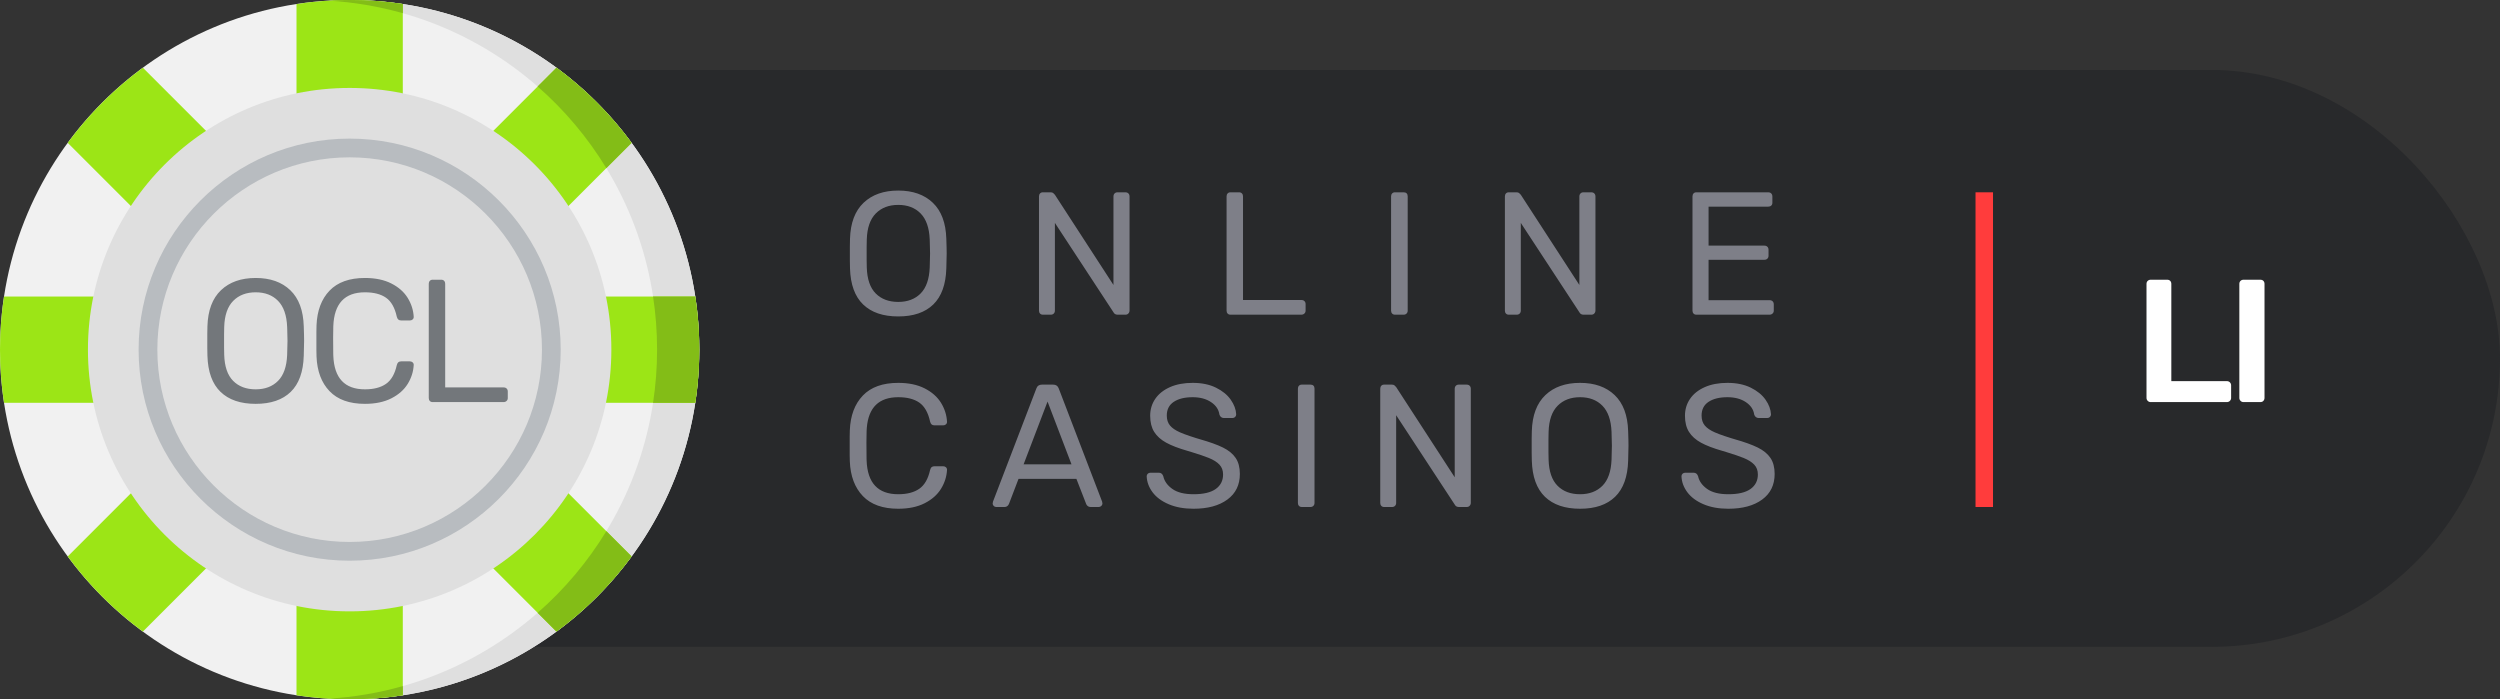 <?xml version="1.0" encoding="UTF-8"?>
<svg width="143px" height="40px" viewBox="0 0 143 40" version="1.1" xmlns="http://www.w3.org/2000/svg" xmlns:xlink="http://www.w3.org/1999/xlink">
    <rect x="0" y="0" width="143" height="40" fill="#333333" stroke="none"/>
    <!-- Generator: Sketch 59.1 (86144) - https://sketch.com -->
    <title>onlinecasinoliechtenstein.com</title>
    <desc>Created with Sketch.</desc>
    <g id="Logos" stroke="none" stroke-width="1" fill="none" fill-rule="evenodd">
        <g id="1366" transform="translate(-22, -878)" fill-rule="nonzero">
            <g id="onlinecasinoliechtenstein.com" transform="translate(22, 877)">
                <rect id="Rectangle" fill="#28292B" x="5" y="5" width="138" height="33" rx="16.5"></rect>
                <rect id="Rectangle" fill="#FF3C3C" x="113" y="12" width="1" height="18"></rect>
                <g id="casino-chip-2">
                    <circle id="Oval" fill="#F1F1F1" cx="20" cy="21" r="20"></circle>
                    <path d="M20,1 C19.595,1 19.192,1.014 18.793,1.037 C29.276,1.662 37.586,10.36 37.586,21 C37.586,31.64 29.276,40.338 18.793,40.963 C19.192,40.986 19.595,41 20,41 C31.046,41 40,32.046 40,21 C40,9.954 31.046,1 20,1 Z" id="Path" fill="#DFDFDF"></path>
                    <path d="M36.127,9.171 C34.921,7.53 33.47,6.079 31.829,4.873 L23.04,13.662 L23.04,1.23 C22.048,1.078 21.033,1 20,1 C18.967,1 17.952,1.078 16.96,1.23 L16.96,13.662 L8.171,4.873 C6.53,6.079 5.079,7.53 3.873,9.171 L12.662,17.96 L0.23,17.96 C0.078,18.952 0,19.967 0,21 C0,22.033 0.078,23.048 0.23,24.04 L12.662,24.04 L3.873,32.829 C5.079,34.47 6.53,35.921 8.171,37.127 L16.96,28.338 L16.96,40.77 C17.952,40.922 18.967,41 20,41 C21.033,41 22.048,40.922 23.04,40.77 L23.04,28.338 L31.829,37.127 C33.47,35.921 34.921,34.47 36.127,32.829 L27.338,24.04 L39.77,24.04 C39.922,23.048 40,22.033 40,21 C40,19.967 39.922,18.952 39.77,17.96 L27.338,17.96 L36.127,9.171 Z" id="Path" fill="#9CE516"></path>
                    <g id="Group" transform="translate(18.75, 0)" fill="#83BD17">
                        <path d="M0.043,1.037 C1.506,1.125 2.927,1.369 4.29,1.755 L4.29,1.23 C3.298,1.078 2.283,1 1.25,1 C0.845,1 0.442,1.014 0.043,1.037 Z" id="Path"></path>
                        <path d="M0.043,40.963 C0.442,40.986 0.845,41 1.25,41 C2.283,41 3.298,40.922 4.29,40.77 L4.29,40.245 C2.927,40.631 1.506,40.876 0.043,40.963 Z" id="Path"></path>
                        <path d="M13.079,4.873 L12.003,5.948 C13.538,7.291 14.866,8.866 15.931,10.617 L17.377,9.171 C16.171,7.53 14.72,6.079 13.079,4.873 Z" id="Path"></path>
                        <path d="M21.02,17.96 L18.605,17.96 C18.756,18.952 18.835,19.967 18.835,21 C18.835,22.033 18.756,23.048 18.605,24.04 L21.02,24.04 C21.172,23.048 21.25,22.033 21.25,21 C21.25,19.967 21.172,18.952 21.02,17.96 Z" id="Path"></path>
                        <path d="M17.377,32.829 L15.932,31.383 C14.866,33.134 13.538,34.709 12.004,36.052 L13.079,37.127 C14.72,35.921 16.171,34.47 17.377,32.829 Z" id="Path"></path>
                    </g>
                    <circle id="Oval" fill="#DFDFDF" cx="20" cy="21" r="14.97"></circle>
                    <path d="M20,8.928 C13.343,8.928 7.928,14.343 7.928,21 C7.928,27.657 13.343,33.072 20,33.072 C26.657,33.072 32.072,27.657 32.072,21 C32.072,14.343 26.657,8.928 20,8.928 Z M20,32 C13.935,32 9,27.065 9,21 C9,14.935 13.935,10 20,10 C26.065,10 31,14.935 31,21 C31,27.065 26.065,32 20,32 Z" id="Shape" fill="#B8BCC0"></path>
                </g>
                <path d="M14.625,24.1 C13.758,24.1 13.088,23.872 12.615,23.415 C12.142,22.958 11.892,22.27 11.865,21.35 L11.857,20.9 L11.857,20.9 L11.857,20.102 C11.858,19.923 11.861,19.776 11.865,19.66 C11.892,18.753 12.15,18.067 12.64,17.6 C13.13,17.133 13.792,16.9 14.625,16.9 C15.458,16.9 16.118,17.133 16.605,17.6 C17.092,18.067 17.348,18.753 17.375,19.66 L17.39,20.16 C17.393,20.3 17.395,20.413 17.395,20.5 L17.375,21.35 L17.375,21.35 C17.348,22.27 17.1,22.958 16.63,23.415 C16.16,23.872 15.492,24.1 14.625,24.1 Z M14.625,23.27 C15.158,23.27 15.585,23.108 15.905,22.785 C16.225,22.462 16.398,21.967 16.425,21.3 L16.445,20.5 L16.445,20.5 L16.43,19.858 C16.429,19.808 16.427,19.755 16.425,19.7 C16.398,19.033 16.225,18.537 15.905,18.21 C15.585,17.883 15.158,17.72 14.625,17.72 C14.092,17.72 13.663,17.883 13.34,18.21 C13.017,18.537 12.845,19.033 12.825,19.7 L12.817,20.127 L12.817,20.127 L12.817,20.868 C12.818,21.036 12.821,21.18 12.825,21.3 C12.845,21.967 13.015,22.462 13.335,22.785 C13.655,23.108 14.085,23.27 14.625,23.27 Z M20.875,24.1 C19.988,24.1 19.313,23.858 18.85,23.375 C18.387,22.892 18.138,22.23 18.105,21.39 L18.098,21.035 L18.098,21.035 L18.098,19.975 C18.099,19.825 18.102,19.703 18.105,19.61 C18.138,18.77 18.387,18.108 18.85,17.625 C19.313,17.142 19.988,16.9 20.875,16.9 C21.468,16.9 21.972,17.005 22.385,17.215 C22.798,17.425 23.11,17.7 23.32,18.04 C23.53,18.38 23.645,18.743 23.665,19.13 C23.665,19.19 23.643,19.238 23.6,19.275 C23.557,19.312 23.505,19.33 23.445,19.33 L22.945,19.33 C22.878,19.33 22.825,19.313 22.785,19.28 C22.745,19.247 22.715,19.19 22.695,19.11 C22.582,18.597 22.377,18.237 22.08,18.03 C21.783,17.823 21.382,17.72 20.875,17.72 C19.715,17.72 19.112,18.367 19.065,19.66 L19.055,20.311 L19.055,20.311 L19.062,21.236 C19.063,21.273 19.064,21.308 19.065,21.34 C19.112,22.627 19.715,23.27 20.875,23.27 C21.375,23.27 21.775,23.167 22.075,22.96 C22.375,22.753 22.582,22.397 22.695,21.89 C22.715,21.81 22.745,21.753 22.785,21.72 C22.825,21.687 22.878,21.67 22.945,21.67 L23.445,21.67 C23.505,21.67 23.557,21.688 23.6,21.725 C23.643,21.762 23.665,21.81 23.665,21.87 C23.645,22.257 23.53,22.62 23.32,22.96 C23.11,23.3 22.798,23.575 22.385,23.785 C21.972,23.995 21.468,24.1 20.875,24.1 Z M24.745,24 C24.678,24 24.625,23.978 24.585,23.935 C24.545,23.892 24.525,23.837 24.525,23.77 L24.525,17.23 C24.525,17.163 24.545,17.108 24.585,17.065 C24.625,17.022 24.678,17 24.745,17 L25.245,17 C25.312,17 25.365,17.022 25.405,17.065 C25.445,17.108 25.465,17.163 25.465,17.23 L25.465,23.16 L28.805,23.16 C28.878,23.16 28.937,23.182 28.98,23.225 C29.023,23.268 29.045,23.323 29.045,23.39 L29.045,23.77 C29.045,23.837 29.022,23.892 28.975,23.935 C28.928,23.978 28.872,24 28.805,24 L24.745,24 Z" id="OCL" fill="#73777B"></path>
                <path d="M51.38,19.1 C50.513,19.1 49.843,18.872 49.37,18.415 C48.897,17.958 48.647,17.27 48.62,16.35 L48.612,15.9 L48.612,15.9 L48.612,15.102 C48.613,14.923 48.616,14.776 48.62,14.66 C48.647,13.753 48.905,13.067 49.395,12.6 C49.885,12.133 50.547,11.9 51.38,11.9 C52.213,11.9 52.873,12.133 53.36,12.6 C53.847,13.067 54.103,13.753 54.13,14.66 L54.145,15.16 C54.148,15.3 54.15,15.413 54.15,15.5 L54.13,16.35 L54.13,16.35 C54.103,17.27 53.855,17.958 53.385,18.415 C52.915,18.872 52.247,19.1 51.38,19.1 Z M51.38,18.27 C51.913,18.27 52.34,18.108 52.66,17.785 C52.98,17.462 53.153,16.967 53.18,16.3 L53.2,15.5 L53.2,15.5 L53.18,14.7 L53.18,14.7 C53.153,14.033 52.98,13.537 52.66,13.21 C52.34,12.883 51.913,12.72 51.38,12.72 C50.847,12.72 50.418,12.883 50.095,13.21 C49.772,13.537 49.6,14.033 49.58,14.7 L49.572,15.127 L49.572,15.127 L49.572,15.868 C49.573,16.036 49.576,16.18 49.58,16.3 C49.6,16.967 49.77,17.462 50.09,17.785 C50.41,18.108 50.84,18.27 51.38,18.27 Z M59.65,19 C59.583,19 59.53,18.978 59.49,18.935 C59.45,18.892 59.43,18.837 59.43,18.77 L59.43,12.24 C59.43,12.167 59.45,12.108 59.49,12.065 C59.53,12.022 59.583,12 59.65,12 L60.09,12 C60.157,12 60.207,12.013 60.24,12.04 C60.273,12.067 60.307,12.1 60.34,12.14 L63.69,17.3 L63.69,12.24 C63.69,12.167 63.712,12.108 63.755,12.065 C63.798,12.022 63.853,12 63.92,12 L64.37,12 C64.443,12 64.502,12.022 64.545,12.065 C64.588,12.108 64.61,12.167 64.61,12.24 L64.61,18.76 C64.61,18.827 64.588,18.883 64.545,18.93 C64.502,18.977 64.447,19 64.38,19 L63.93,19 C63.839,19 63.77,18.97 63.722,18.91 L60.34,13.75 L60.34,18.77 C60.34,18.837 60.318,18.892 60.275,18.935 C60.232,18.978 60.177,19 60.11,19 L59.65,19 Z M70.38,19 C70.313,19 70.26,18.978 70.22,18.935 C70.18,18.892 70.16,18.837 70.16,18.77 L70.16,12.23 C70.16,12.163 70.18,12.108 70.22,12.065 C70.26,12.022 70.313,12 70.38,12 L70.88,12 C70.947,12 71,12.022 71.04,12.065 C71.08,12.108 71.1,12.163 71.1,12.23 L71.1,18.16 L74.44,18.16 C74.513,18.16 74.572,18.182 74.615,18.225 C74.658,18.268 74.68,18.323 74.68,18.39 L74.68,18.77 C74.68,18.837 74.657,18.892 74.61,18.935 C74.563,18.978 74.507,19 74.44,19 L70.38,19 Z M79.79,19 C79.723,19 79.67,18.978 79.63,18.935 C79.59,18.892 79.57,18.837 79.57,18.77 L79.57,12.23 C79.57,12.163 79.59,12.108 79.63,12.065 C79.67,12.022 79.723,12 79.79,12 L80.29,12 C80.363,12 80.42,12.02 80.46,12.06 C80.5,12.1 80.52,12.157 80.52,12.23 L80.52,18.77 C80.52,18.837 80.498,18.892 80.455,18.935 C80.412,18.978 80.357,19 80.29,19 L79.79,19 Z M86.3,19 C86.233,19 86.18,18.978 86.14,18.935 C86.1,18.892 86.08,18.837 86.08,18.77 L86.08,12.24 C86.08,12.167 86.1,12.108 86.14,12.065 C86.18,12.022 86.233,12 86.3,12 L86.74,12 C86.807,12 86.857,12.013 86.89,12.04 C86.923,12.067 86.957,12.1 86.99,12.14 L90.34,17.3 L90.34,12.24 C90.34,12.167 90.362,12.108 90.405,12.065 C90.448,12.022 90.503,12 90.57,12 L91.02,12 C91.093,12 91.152,12.022 91.195,12.065 C91.238,12.108 91.26,12.167 91.26,12.24 L91.26,18.76 C91.26,18.827 91.238,18.883 91.195,18.93 C91.152,18.977 91.097,19 91.03,19 L90.58,19 C90.489,19 90.42,18.97 90.372,18.91 L86.99,13.75 L86.99,18.77 C86.99,18.837 86.968,18.892 86.925,18.935 C86.882,18.978 86.827,19 86.76,19 L86.3,19 Z M97.03,19 C96.963,19 96.91,18.978 96.87,18.935 C96.83,18.892 96.81,18.837 96.81,18.77 L96.81,12.24 C96.81,12.167 96.83,12.108 96.87,12.065 C96.91,12.022 96.963,12 97.03,12 L101.14,12 C101.213,12 101.272,12.022 101.315,12.065 C101.358,12.108 101.38,12.167 101.38,12.24 L101.38,12.6 C101.38,12.667 101.358,12.72 101.315,12.76 C101.272,12.8 101.213,12.82 101.14,12.82 L97.73,12.82 L97.73,15.05 L100.92,15.05 C100.993,15.05 101.052,15.072 101.095,15.115 C101.138,15.158 101.16,15.217 101.16,15.29 L101.16,15.63 C101.16,15.697 101.138,15.752 101.095,15.795 C101.052,15.838 100.993,15.86 100.92,15.86 L97.73,15.86 L97.73,18.17 L101.22,18.17 C101.293,18.17 101.352,18.192 101.395,18.235 C101.438,18.278 101.46,18.337 101.46,18.41 L101.46,18.77 C101.46,18.837 101.437,18.892 101.39,18.935 C101.343,18.978 101.287,19 101.22,19 L97.03,19 Z" id="ONLINE" fill="#7E7F88"></path>
                <path d="M51.38,30.1 C50.493,30.1 49.818,29.858 49.355,29.375 C48.892,28.892 48.643,28.23 48.61,27.39 L48.602,27.035 L48.602,27.035 L48.602,25.975 C48.604,25.825 48.607,25.703 48.61,25.61 C48.643,24.77 48.892,24.108 49.355,23.625 C49.818,23.142 50.493,22.9 51.38,22.9 C51.973,22.9 52.477,23.005 52.89,23.215 C53.303,23.425 53.615,23.7 53.825,24.04 C54.035,24.38 54.15,24.743 54.17,25.13 C54.17,25.19 54.148,25.238 54.105,25.275 C54.062,25.312 54.01,25.33 53.95,25.33 L53.45,25.33 C53.383,25.33 53.33,25.313 53.29,25.28 C53.25,25.247 53.22,25.19 53.2,25.11 C53.087,24.597 52.882,24.237 52.585,24.03 C52.288,23.823 51.887,23.72 51.38,23.72 C50.278,23.72 49.678,24.304 49.581,25.471 L49.57,25.66 C49.564,25.81 49.561,26.027 49.56,26.311 L49.567,27.236 L49.567,27.236 L49.57,27.34 C49.617,28.627 50.22,29.27 51.38,29.27 C51.88,29.27 52.28,29.167 52.58,28.96 C52.88,28.753 53.087,28.397 53.2,27.89 C53.22,27.81 53.25,27.753 53.29,27.72 C53.33,27.687 53.383,27.67 53.45,27.67 L53.95,27.67 C54.01,27.67 54.062,27.688 54.105,27.725 C54.148,27.762 54.17,27.81 54.17,27.87 C54.15,28.257 54.035,28.62 53.825,28.96 C53.615,29.3 53.303,29.575 52.89,29.785 C52.477,29.995 51.973,30.1 51.38,30.1 Z M56.98,30 C56.927,30 56.88,29.98 56.84,29.94 C56.8,29.9 56.78,29.853 56.78,29.8 L56.8,29.69 L59.28,23.22 C59.333,23.073 59.44,23 59.6,23 L60.24,23 C60.4,23 60.507,23.073 60.56,23.22 L63.04,29.69 L63.06,29.8 C63.06,29.853 63.038,29.9 62.995,29.94 C62.952,29.98 62.903,30 62.85,30 L62.38,30 C62.313,30 62.258,29.982 62.215,29.945 C62.172,29.908 62.143,29.87 62.13,29.83 L61.57,28.39 L58.26,28.39 L57.71,29.83 C57.657,29.943 57.573,30 57.46,30 L56.98,30 Z M58.55,27.56 L61.29,27.56 L59.92,23.97 L58.55,27.56 Z M68.27,30.1 C67.723,30.1 67.248,30.013 66.845,29.84 C66.442,29.667 66.135,29.438 65.925,29.155 C65.715,28.872 65.603,28.567 65.59,28.24 C65.59,28.187 65.61,28.14 65.65,28.1 C65.69,28.06 65.74,28.04 65.8,28.04 L66.29,28.04 C66.41,28.04 66.493,28.107 66.54,28.24 C66.6,28.52 66.772,28.762 67.055,28.965 C67.338,29.168 67.743,29.27 68.27,29.27 C68.837,29.27 69.26,29.17 69.54,28.97 C69.82,28.77 69.96,28.493 69.96,28.14 C69.96,27.913 69.892,27.727 69.755,27.58 C69.618,27.433 69.415,27.305 69.145,27.195 C68.914,27.101 68.583,26.988 68.153,26.857 L67.93,26.79 C67.417,26.643 67.008,26.487 66.705,26.32 C66.402,26.153 66.173,25.948 66.02,25.705 C65.867,25.462 65.79,25.153 65.79,24.78 C65.79,24.42 65.887,24.098 66.08,23.815 C66.273,23.532 66.553,23.308 66.92,23.145 C67.287,22.982 67.72,22.9 68.22,22.9 C68.74,22.9 69.185,22.992 69.555,23.175 C69.925,23.358 70.207,23.588 70.4,23.865 C70.593,24.142 70.697,24.42 70.71,24.7 C70.71,24.76 70.69,24.81 70.65,24.85 C70.61,24.89 70.56,24.91 70.5,24.91 L70,24.91 C69.947,24.91 69.897,24.893 69.85,24.86 C69.803,24.827 69.77,24.777 69.75,24.71 C69.71,24.423 69.55,24.187 69.27,24 C68.99,23.813 68.64,23.72 68.22,23.72 C67.767,23.72 67.407,23.808 67.14,23.985 C66.873,24.162 66.74,24.423 66.74,24.77 C66.74,25.003 66.802,25.193 66.925,25.34 C67.048,25.487 67.238,25.617 67.495,25.73 L67.744,25.831 C67.929,25.901 68.153,25.977 68.416,26.058 L68.62,26.12 C69.187,26.28 69.632,26.44 69.955,26.6 C70.278,26.76 70.52,26.958 70.68,27.195 C70.84,27.432 70.92,27.737 70.92,28.11 C70.92,28.737 70.682,29.225 70.205,29.575 C69.728,29.925 69.083,30.1 68.27,30.1 Z M74.46,30 C74.393,30 74.34,29.978 74.3,29.935 C74.26,29.892 74.24,29.837 74.24,29.77 L74.24,23.23 C74.24,23.163 74.26,23.108 74.3,23.065 C74.34,23.022 74.393,23 74.46,23 L74.96,23 C75.033,23 75.09,23.02 75.13,23.06 C75.17,23.1 75.19,23.157 75.19,23.23 L75.19,29.77 C75.19,29.837 75.168,29.892 75.125,29.935 C75.082,29.978 75.027,30 74.96,30 L74.46,30 Z M79.17,30 C79.103,30 79.05,29.978 79.01,29.935 C78.97,29.892 78.95,29.837 78.95,29.77 L78.95,23.24 C78.95,23.167 78.97,23.108 79.01,23.065 C79.05,23.022 79.103,23 79.17,23 L79.61,23 C79.677,23 79.727,23.013 79.76,23.04 C79.793,23.067 79.827,23.1 79.86,23.14 L83.21,28.3 L83.21,23.24 C83.21,23.167 83.232,23.108 83.275,23.065 C83.318,23.022 83.373,23 83.44,23 L83.89,23 C83.963,23 84.022,23.022 84.065,23.065 C84.108,23.108 84.13,23.167 84.13,23.24 L84.13,29.76 C84.13,29.827 84.108,29.883 84.065,29.93 C84.022,29.977 83.967,30 83.9,30 L83.45,30 C83.359,30 83.29,29.97 83.242,29.91 L79.86,24.75 L79.86,29.77 C79.86,29.837 79.838,29.892 79.795,29.935 C79.752,29.978 79.697,30 79.63,30 L79.17,30 Z M90.38,30.1 C89.513,30.1 88.843,29.872 88.37,29.415 C87.897,28.958 87.647,28.27 87.62,27.35 L87.612,26.9 L87.612,26.9 L87.612,26.102 C87.613,25.923 87.616,25.776 87.62,25.66 C87.647,24.753 87.905,24.067 88.395,23.6 C88.885,23.133 89.547,22.9 90.38,22.9 C91.213,22.9 91.873,23.133 92.36,23.6 C92.847,24.067 93.103,24.753 93.13,25.66 L93.145,26.16 C93.148,26.3 93.15,26.413 93.15,26.5 L93.13,27.35 L93.13,27.35 C93.103,28.27 92.855,28.958 92.385,29.415 C91.915,29.872 91.247,30.1 90.38,30.1 Z M90.38,29.27 C90.913,29.27 91.34,29.108 91.66,28.785 C91.98,28.462 92.153,27.967 92.18,27.3 L92.2,26.5 L92.2,26.5 L92.18,25.7 L92.18,25.7 C92.153,25.033 91.98,24.537 91.66,24.21 C91.34,23.883 90.913,23.72 90.38,23.72 C89.847,23.72 89.418,23.883 89.095,24.21 C88.772,24.537 88.6,25.033 88.58,25.7 L88.572,26.127 L88.572,26.127 L88.572,26.868 C88.573,27.036 88.576,27.18 88.58,27.3 C88.6,27.967 88.77,28.462 89.09,28.785 C89.41,29.108 89.84,29.27 90.38,29.27 Z M98.86,30.1 C98.313,30.1 97.838,30.013 97.435,29.84 C97.032,29.667 96.725,29.438 96.515,29.155 C96.305,28.872 96.193,28.567 96.18,28.24 C96.18,28.187 96.2,28.14 96.24,28.1 C96.28,28.06 96.33,28.04 96.39,28.04 L96.88,28.04 C97,28.04 97.083,28.107 97.13,28.24 C97.19,28.52 97.362,28.762 97.645,28.965 C97.928,29.168 98.333,29.27 98.86,29.27 C99.427,29.27 99.85,29.17 100.13,28.97 C100.41,28.77 100.55,28.493 100.55,28.14 C100.55,27.913 100.482,27.727 100.345,27.58 C100.208,27.433 100.005,27.305 99.735,27.195 C99.504,27.101 99.173,26.988 98.743,26.857 L98.52,26.79 C98.007,26.643 97.598,26.487 97.295,26.32 C96.992,26.153 96.763,25.948 96.61,25.705 C96.457,25.462 96.38,25.153 96.38,24.78 C96.38,24.42 96.477,24.098 96.67,23.815 C96.863,23.532 97.143,23.308 97.51,23.145 C97.877,22.982 98.31,22.9 98.81,22.9 C99.33,22.9 99.775,22.992 100.145,23.175 C100.515,23.358 100.797,23.588 100.99,23.865 C101.183,24.142 101.287,24.42 101.3,24.7 C101.3,24.76 101.28,24.81 101.24,24.85 C101.2,24.89 101.15,24.91 101.09,24.91 L100.59,24.91 C100.537,24.91 100.487,24.893 100.44,24.86 C100.393,24.827 100.36,24.777 100.34,24.71 C100.3,24.423 100.14,24.187 99.86,24 C99.58,23.813 99.23,23.72 98.81,23.72 C98.357,23.72 97.997,23.808 97.73,23.985 C97.463,24.162 97.33,24.423 97.33,24.77 C97.33,25.003 97.392,25.193 97.515,25.34 C97.638,25.487 97.828,25.617 98.085,25.73 L98.334,25.831 C98.519,25.901 98.743,25.977 99.006,26.058 L99.21,26.12 C99.777,26.28 100.222,26.44 100.545,26.6 C100.868,26.76 101.11,26.958 101.27,27.195 C101.43,27.432 101.51,27.737 101.51,28.11 C101.51,28.737 101.272,29.225 100.795,29.575 C100.318,29.925 99.673,30.1 98.86,30.1 Z" id="CASINOS" fill="#7E7F88"></path>
                <path d="M123.02,24 C122.953,24 122.897,23.977 122.85,23.93 C122.803,23.883 122.78,23.827 122.78,23.76 L122.78,17.24 C122.78,17.167 122.803,17.108 122.85,17.065 C122.897,17.022 122.953,17 123.02,17 L123.96,17 C124.033,17 124.092,17.022 124.135,17.065 C124.178,17.108 124.2,17.167 124.2,17.24 L124.2,22.8 L127.37,22.8 C127.443,22.8 127.503,22.823 127.55,22.87 C127.597,22.917 127.62,22.973 127.62,23.04 L127.62,23.76 C127.62,23.827 127.597,23.883 127.55,23.93 C127.503,23.977 127.443,24 127.37,24 L123.02,24 Z M128.33,24 C128.263,24 128.207,23.977 128.16,23.93 C128.113,23.883 128.09,23.827 128.09,23.76 L128.09,17.24 C128.09,17.167 128.113,17.108 128.16,17.065 C128.207,17.022 128.263,17 128.33,17 L129.29,17 C129.363,17 129.422,17.022 129.465,17.065 C129.508,17.108 129.53,17.167 129.53,17.24 L129.53,23.76 C129.53,23.827 129.508,23.883 129.465,23.93 C129.422,23.977 129.363,24 129.29,24 L128.33,24 Z" id="LI" fill="#FFFFFF"></path>
            </g>
        </g>
    </g>
</svg>